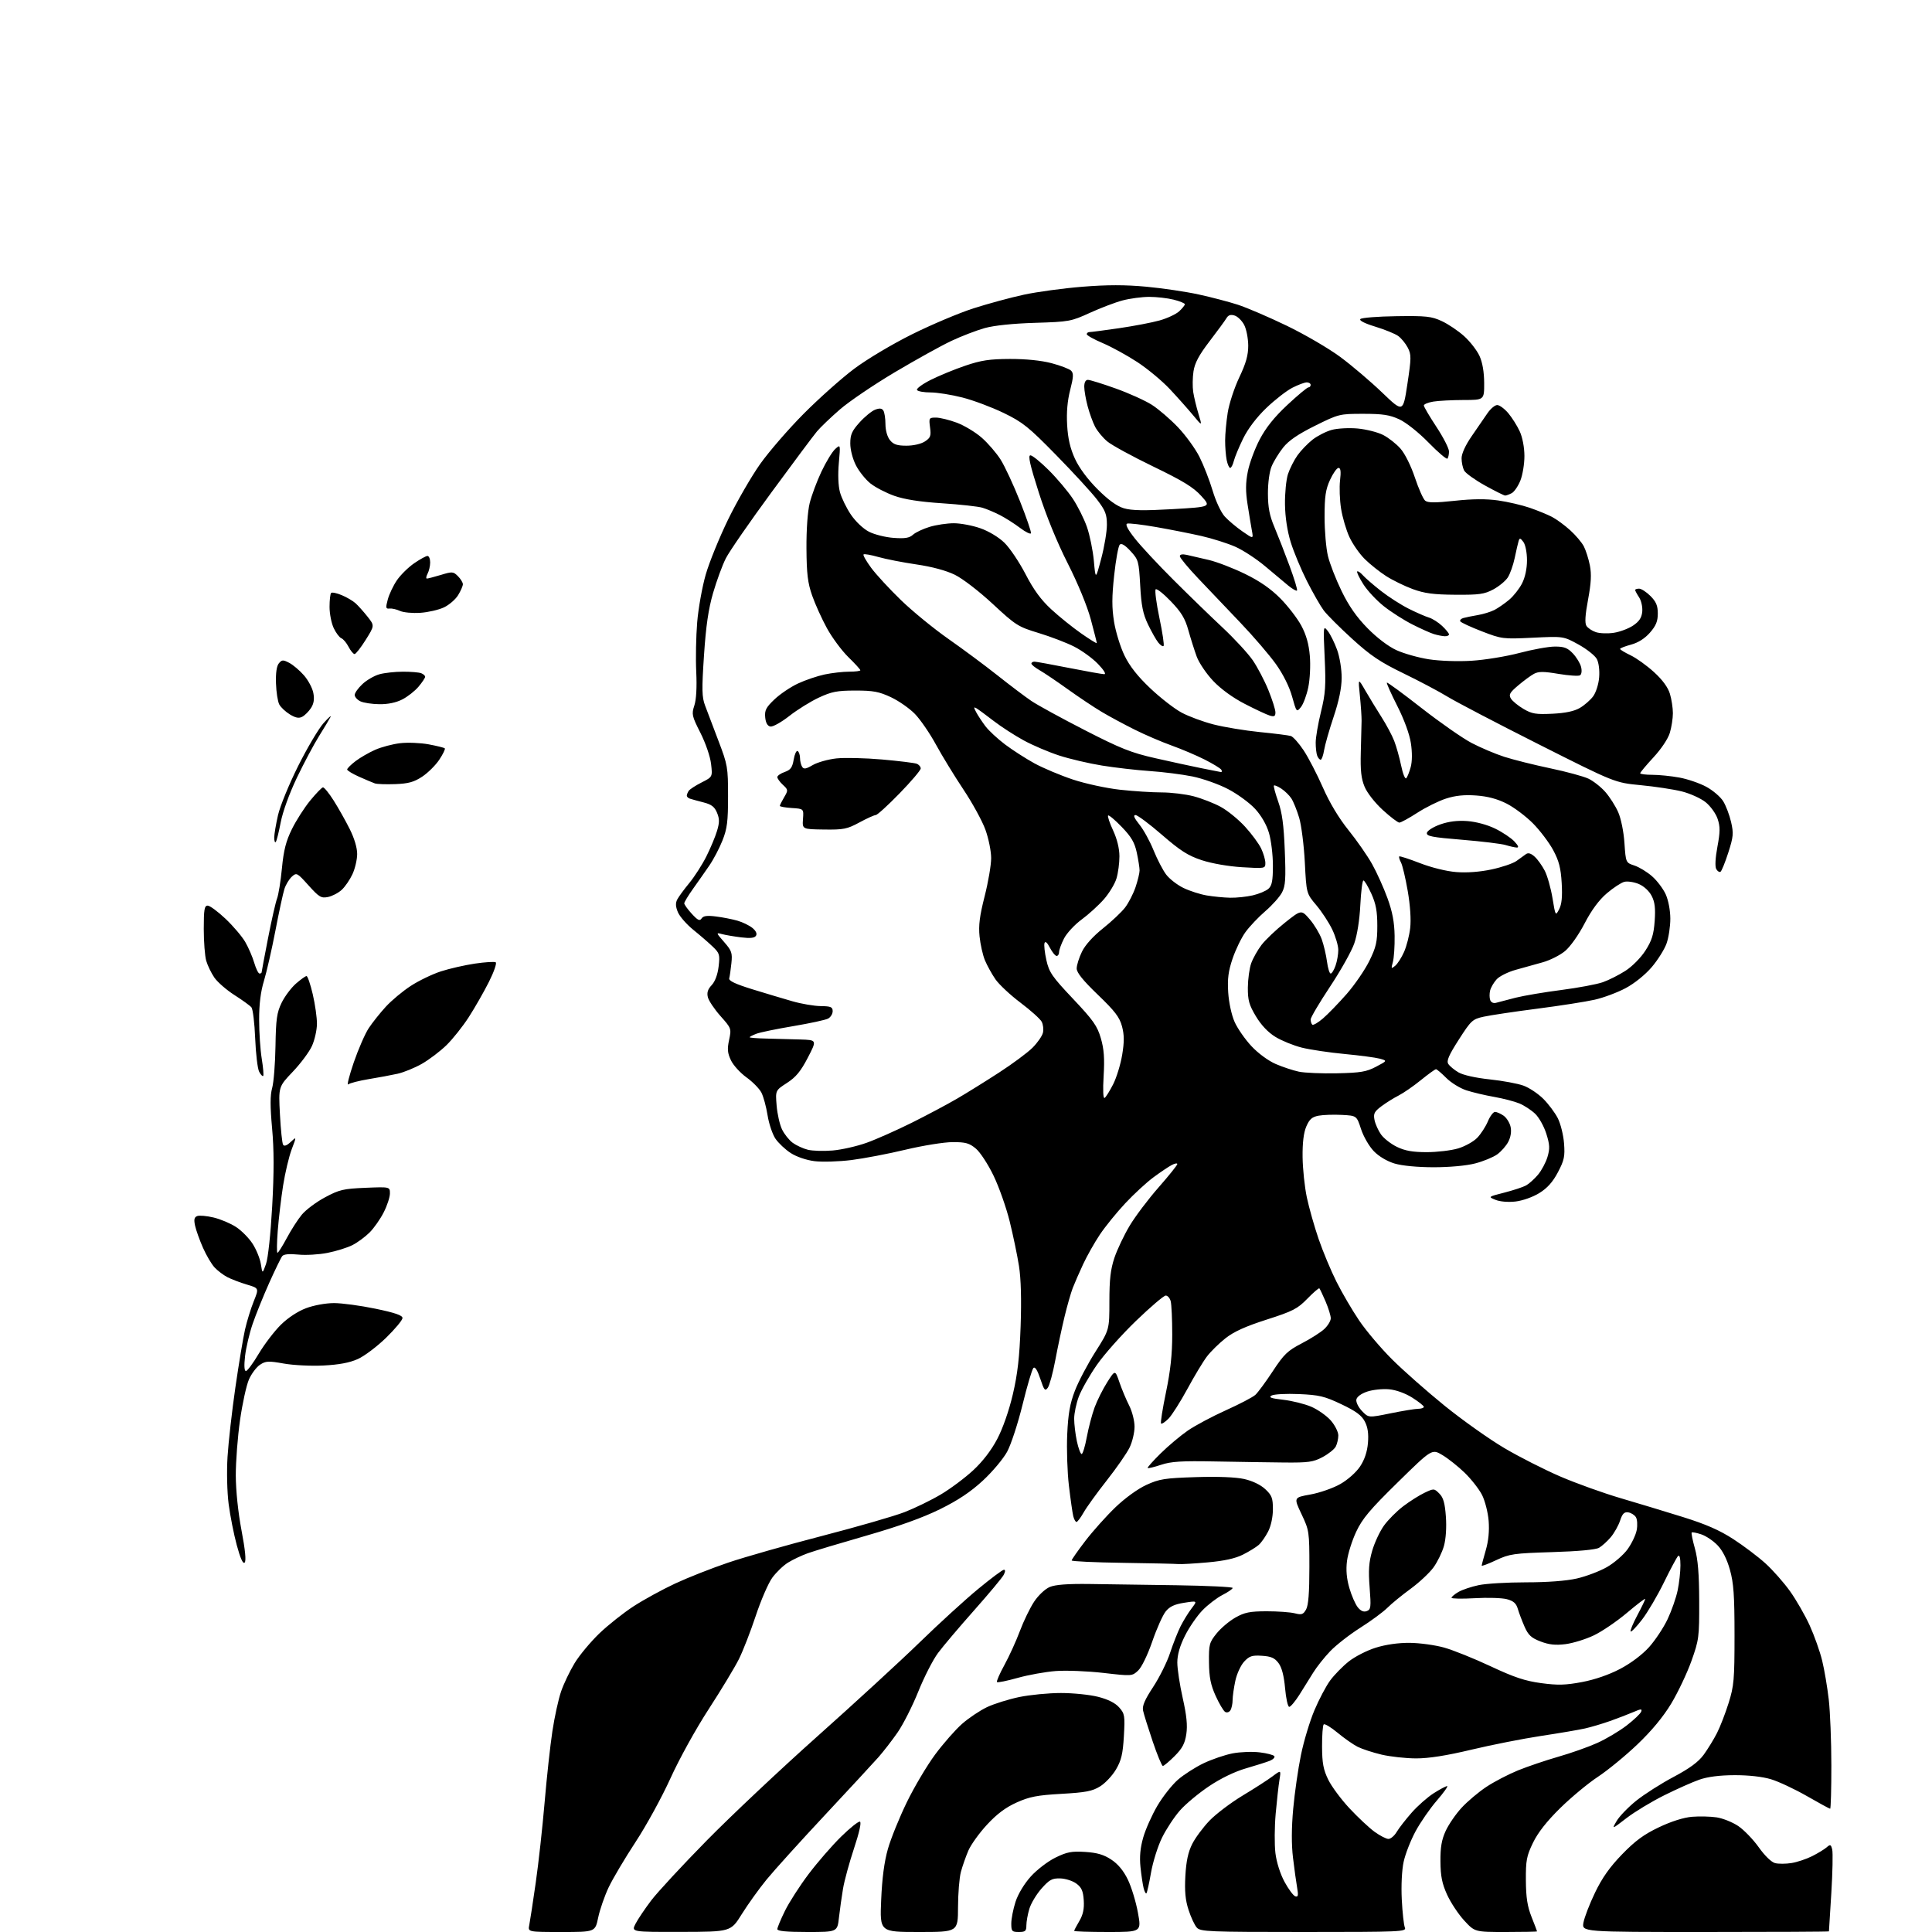 <?xml version="1.0" encoding="UTF-8" standalone="no"?>
<svg 
  version="1.1" 
  xmlns="http://www.w3.org/2000/svg" 
  xmlns:xlink="http://www.w3.org/1999/xlink" 
  xmlns:svg="http://www.w3.org/2000/svg"
  xmlns:rdf="http://www.w3.org/1999/02/22-rdf-syntax-ns#"
  xmlns:cc="http://creativecommons.org/ns#"
  xmlns:dc="http://purl.org/dc/elements/1.1/"
  viewBox="0 0 768 768"
  width="768"
  height="768"
>
<style>svg {background-color: white; }</style>"
<path stroke="none" fill="black" fill-rule="evenodd" d="M223.22,768.00C209.84,768.00 209.84,768.00 210.39,765.25C210.69,763.74 211.85,756.20 212.95,748.50C214.06,740.80 215.65,726.40 216.49,716.50C217.33,706.60 218.72,693.87 219.58,688.21C220.43,682.55 221.99,675.43 223.04,672.39C224.08,669.35 226.50,664.29 228.41,661.14C230.32,658.00 234.75,652.68 238.24,649.32C241.74,645.97 247.89,641.09 251.91,638.49C255.93,635.89 263.34,631.83 268.38,629.48C273.42,627.13 282.93,623.38 289.52,621.15C296.11,618.92 312.89,614.15 326.80,610.55C340.72,606.94 355.47,602.69 359.59,601.09C363.70,599.49 370.19,596.33 374.01,594.06C377.83,591.80 383.60,587.48 386.84,584.48C390.62,580.99 394.06,576.51 396.42,572.02C398.65,567.77 401.09,560.78 402.62,554.26C404.52,546.14 405.27,539.52 405.71,527.26C406.08,516.62 405.86,508.36 405.06,503.26C404.39,498.99 402.72,491.00 401.36,485.50C400.00,480.00 397.12,471.84 394.96,467.36C392.81,462.88 389.65,458.04 387.95,456.61C385.33,454.41 383.88,454.00 378.67,454.01C375.28,454.02 366.88,455.37 360.00,457.01C353.12,458.66 343.42,460.51 338.43,461.14C333.44,461.76 326.86,461.96 323.79,461.58C320.51,461.17 316.62,459.84 314.32,458.35C312.17,456.96 309.45,454.40 308.26,452.66C307.08,450.92 305.66,446.73 305.12,443.33C304.58,439.94 303.48,435.89 302.67,434.32C301.86,432.76 299.19,430.04 296.73,428.27C294.27,426.50 291.49,423.45 290.56,421.48C289.19,418.60 289.05,417.02 289.83,413.37C290.78,408.90 290.73,408.76 286.41,403.90C284.00,401.19 281.74,397.82 281.39,396.43C280.93,394.59 281.35,393.25 282.91,391.60C284.26,390.16 285.28,387.41 285.66,384.21C286.22,379.50 286.04,378.90 283.33,376.31C281.72,374.76 278.24,371.75 275.59,369.61C272.95,367.47 270.20,364.33 269.48,362.63C268.54,360.37 268.47,358.98 269.24,357.51C269.82,356.41 271.97,353.48 274.02,351.00C276.06,348.52 279.10,343.80 280.76,340.50C282.42,337.20 284.34,332.61 285.03,330.30C286.04,326.93 286.04,325.51 285.02,323.06C284.05,320.71 282.82,319.77 279.63,318.96C277.36,318.38 274.94,317.71 274.25,317.48C273.56,317.25 273.01,316.71 273.02,316.28C273.02,315.85 273.36,315.00 273.77,314.38C274.17,313.77 276.47,312.27 278.88,311.05C283.26,308.83 283.26,308.83 282.66,303.66C282.32,300.73 280.49,295.40 278.43,291.32C275.04,284.63 274.88,283.89 276.01,280.46C276.78,278.12 277.06,273.25 276.77,267.14C276.51,261.84 276.68,252.96 277.14,247.40C277.60,241.85 279.13,233.30 280.54,228.40C281.95,223.51 285.96,213.65 289.44,206.50C292.93,199.35 298.65,189.45 302.14,184.50C305.64,179.56 313.45,170.53 319.50,164.45C325.55,158.36 334.55,150.35 339.50,146.63C344.56,142.83 354.62,136.83 362.48,132.92C370.17,129.09 381.19,124.43 386.98,122.57C392.77,120.71 401.81,118.26 407.07,117.13C412.33,116.00 422.79,114.58 430.31,113.98C440.18,113.19 447.25,113.19 455.68,113.97C462.10,114.57 471.44,115.95 476.43,117.04C481.42,118.12 488.43,119.96 492.00,121.11C495.57,122.26 504.35,126.03 511.50,129.48C518.65,132.93 528.25,138.53 532.83,141.93C537.42,145.33 544.90,151.70 549.45,156.07C557.74,164.02 557.74,164.02 559.46,152.64C561.04,142.20 561.05,140.99 559.60,138.18C558.72,136.50 557.00,134.40 555.76,133.53C554.52,132.65 550.43,130.99 546.67,129.84C542.41,128.54 540.20,127.40 540.78,126.82C541.30,126.30 547.75,125.79 555.11,125.69C566.92,125.52 569.05,125.75 573.12,127.64C575.66,128.81 579.67,131.51 582.03,133.64C584.38,135.76 587.13,139.30 588.13,141.50C589.31,144.08 589.96,147.89 589.98,152.25C590.00,159.00 590.00,159.00 581.75,159.01C577.21,159.02 571.81,159.30 569.75,159.64C567.69,159.98 566.00,160.68 566.00,161.19C566.00,161.69 568.25,165.52 571.00,169.69C573.75,173.86 576.00,178.26 576.00,179.47C576.00,180.68 575.71,181.96 575.36,182.31C575.01,182.66 571.63,179.78 567.85,175.91C563.90,171.87 558.96,167.95 556.24,166.69C552.41,164.92 549.67,164.50 541.91,164.50C532.47,164.50 532.15,164.58 522.74,169.25C515.97,172.61 512.26,175.15 510.07,177.91C508.36,180.06 506.30,183.42 505.49,185.38C504.62,187.45 504.01,191.98 504.02,196.22C504.04,201.73 504.66,204.95 506.59,209.50C507.98,212.80 510.69,219.72 512.59,224.89C514.50,230.05 515.85,234.49 515.58,234.75C515.32,235.01 513.80,234.16 512.20,232.86C510.60,231.56 506.47,228.10 503.01,225.17C499.55,222.24 494.19,218.73 491.11,217.36C488.02,215.99 481.90,214.05 477.50,213.05C473.10,212.05 464.96,210.45 459.41,209.48C453.86,208.52 448.76,207.91 448.06,208.15C447.24,208.42 448.31,210.48 451.11,214.03C453.47,217.04 460.38,224.46 466.46,230.51C472.53,236.57 481.34,245.12 486.04,249.51C490.73,253.91 496.11,259.74 497.99,262.47C499.86,265.20 502.66,270.53 504.20,274.32C505.74,278.11 507.00,282.09 507.00,283.17C507.00,284.74 506.55,285.00 504.75,284.45C503.51,284.08 499.05,281.99 494.83,279.81C490.05,277.35 485.31,273.90 482.26,270.68C479.56,267.83 476.61,263.47 475.71,261.00C474.80,258.52 473.31,253.81 472.39,250.52C471.08,245.82 469.59,243.36 465.43,239.03C462.52,236.00 459.81,233.86 459.40,234.27C458.99,234.67 459.66,239.78 460.88,245.62C462.11,251.45 462.86,256.48 462.54,256.79C462.23,257.10 461.28,256.49 460.43,255.43C459.58,254.37 457.74,251.11 456.34,248.20C454.34,244.01 453.69,240.77 453.25,232.76C452.71,223.04 452.55,222.49 449.41,219.07C447.21,216.68 445.79,215.83 445.12,216.50C444.56,217.05 443.56,222.54 442.90,228.69C441.96,237.33 441.95,241.54 442.86,247.19C443.51,251.21 445.38,257.26 447.02,260.62C449.07,264.84 452.27,268.89 457.27,273.62C461.27,277.41 466.86,281.75 469.70,283.27C472.53,284.80 478.28,286.92 482.47,287.99C486.66,289.06 494.91,290.42 500.79,291.01C506.68,291.59 512.23,292.29 513.13,292.57C514.02,292.84 516.31,295.41 518.22,298.28C520.12,301.15 523.55,307.77 525.85,313.00C528.50,319.06 532.20,325.22 536.05,330.00C539.37,334.12 543.60,340.20 545.44,343.50C547.29,346.80 550.03,352.88 551.53,357.00C553.51,362.44 554.29,366.56 554.38,372.00C554.45,376.12 554.13,380.82 553.69,382.42C552.94,385.11 553.01,385.23 554.60,383.92C555.55,383.14 557.14,380.66 558.13,378.42C559.13,376.18 560.23,371.90 560.57,368.92C560.96,365.57 560.59,359.93 559.59,354.15C558.70,349.01 557.49,343.91 556.90,342.82C556.32,341.72 556.01,340.66 556.22,340.44C556.43,340.23 560.13,341.43 564.43,343.10C568.99,344.87 575.02,346.36 578.88,346.66C583.06,347.00 588.23,346.61 592.89,345.62C596.95,344.76 601.40,343.25 602.78,342.28C604.15,341.30 605.87,340.07 606.58,339.54C607.48,338.88 608.56,339.19 610.05,340.54C611.24,341.62 613.05,344.15 614.08,346.16C615.11,348.18 616.49,353.07 617.14,357.02C618.32,364.16 618.34,364.19 619.78,361.44C620.82,359.46 621.11,356.50 620.80,351.05C620.45,345.08 619.72,342.23 617.43,337.96C615.82,334.96 612.21,330.18 609.42,327.35C606.62,324.52 601.90,320.97 598.92,319.45C595.20,317.57 591.40,316.55 586.80,316.22C582.08,315.88 578.53,316.24 574.80,317.45C571.88,318.39 566.77,320.92 563.43,323.08C560.09,325.23 556.87,327.00 556.26,327.00C555.66,327.00 552.70,324.75 549.69,322.00C546.57,319.15 543.45,315.17 542.45,312.75C541.09,309.49 540.74,306.28 540.94,299.00C541.09,293.77 541.23,288.15 541.25,286.50C541.27,284.85 540.96,280.35 540.57,276.50C539.85,269.50 539.85,269.50 542.74,274.50C544.33,277.25 547.21,281.98 549.14,285.00C551.07,288.02 553.36,292.30 554.21,294.50C555.07,296.70 556.31,301.14 556.98,304.36C557.64,307.58 558.55,309.83 559.00,309.36C559.45,308.89 560.25,306.89 560.78,304.91C561.38,302.69 561.41,299.09 560.85,295.41C560.30,291.80 558.19,286.05 555.44,280.62C552.96,275.73 551.10,271.57 551.30,271.36C551.51,271.15 557.72,275.70 565.09,281.47C572.47,287.23 581.42,293.48 585.00,295.35C588.58,297.22 594.42,299.70 598.00,300.85C601.58,302.00 609.76,304.05 616.19,305.40C622.61,306.74 629.47,308.61 631.43,309.53C633.39,310.46 636.41,312.84 638.14,314.81C639.87,316.78 642.17,320.39 643.25,322.83C644.37,325.37 645.44,330.59 645.74,335.10C646.28,342.94 646.28,342.94 649.73,344.07C651.62,344.70 654.78,346.62 656.74,348.35C658.71,350.07 661.13,353.29 662.14,355.49C663.19,357.82 663.97,361.86 663.98,365.12C663.99,368.22 663.32,372.67 662.49,375.03C661.66,377.38 658.99,381.63 656.57,384.47C653.97,387.51 649.71,390.94 646.22,392.80C642.96,394.54 637.42,396.61 633.90,397.40C630.38,398.20 620.08,399.81 611.00,400.98C601.92,402.15 592.38,403.58 589.79,404.15C585.33,405.13 584.80,405.62 579.90,413.26C575.93,419.44 574.95,421.70 575.71,422.91C576.26,423.79 578.09,425.31 579.77,426.29C581.59,427.36 586.60,428.48 592.16,429.07C597.30,429.61 603.35,430.73 605.61,431.56C607.88,432.38 611.41,434.74 613.46,436.78C615.52,438.83 618.11,442.29 619.23,444.47C620.35,446.65 621.47,451.15 621.73,454.47C622.13,459.70 621.81,461.22 619.30,465.98C617.26,469.86 615.09,472.29 611.90,474.26C609.31,475.86 605.28,477.29 602.44,477.62C599.52,477.95 596.28,477.68 594.50,476.96C591.50,475.74 591.50,475.74 598.00,474.08C601.58,473.16 605.46,471.88 606.64,471.23C607.82,470.58 609.95,468.66 611.37,466.98C612.79,465.29 614.49,462.11 615.14,459.92C616.14,456.59 616.06,455.04 614.68,450.66C613.77,447.76 611.78,444.21 610.26,442.75C608.74,441.30 605.92,439.45 603.99,438.64C602.06,437.84 597.56,436.67 593.99,436.04C590.42,435.42 585.44,434.24 582.93,433.43C580.42,432.62 576.82,430.41 574.93,428.51C573.04,426.62 571.20,425.05 570.84,425.03C570.48,425.01 567.78,426.96 564.84,429.35C561.90,431.74 557.92,434.49 556.00,435.47C554.08,436.44 550.99,438.37 549.15,439.74C546.30,441.88 545.89,442.69 546.39,445.21C546.72,446.84 547.89,449.44 549.00,451.00C550.11,452.55 552.95,454.77 555.32,455.91C558.52,457.46 561.57,458.00 567.13,458.00C571.26,458.00 576.87,457.34 579.61,456.52C582.34,455.71 585.78,453.80 587.24,452.27C588.70,450.75 590.60,447.81 591.46,445.75C592.32,443.69 593.60,442.00 594.29,442.00C594.99,442.00 596.52,442.68 597.70,443.50C598.88,444.33 600.13,446.32 600.48,447.93C600.89,449.77 600.55,451.97 599.58,453.85C598.73,455.49 596.73,457.77 595.14,458.90C593.55,460.03 589.62,461.65 586.41,462.48C582.97,463.38 576.23,464.00 569.97,464.00C563.54,464.00 557.41,463.42 554.40,462.53C551.39,461.63 548.14,459.71 546.11,457.61C544.27,455.71 542.00,451.79 541.04,448.84C539.30,443.50 539.30,443.50 533.40,443.19C530.16,443.02 526.00,443.16 524.17,443.50C521.55,443.99 520.52,444.90 519.27,447.81C518.21,450.30 517.73,454.27 517.80,460.00C517.86,464.68 518.62,471.87 519.49,475.99C520.36,480.10 522.46,487.53 524.16,492.49C525.86,497.44 529.05,505.10 531.26,509.49C533.46,513.89 537.51,520.81 540.26,524.88C543.00,528.95 548.91,535.93 553.39,540.39C557.87,544.85 567.28,553.15 574.29,558.83C581.31,564.51 591.94,572.05 597.92,575.59C603.90,579.13 614.00,584.25 620.35,586.98C626.70,589.70 637.44,593.56 644.20,595.54C650.97,597.53 662.12,600.90 669.00,603.05C678.07,605.88 683.56,608.28 689.00,611.81C693.12,614.48 698.88,618.83 701.79,621.47C704.70,624.10 709.10,629.09 711.57,632.54C714.03,635.99 717.55,642.12 719.39,646.16C721.22,650.20 723.45,656.47 724.33,660.09C725.22,663.72 726.40,670.69 726.96,675.59C727.52,680.49 727.99,692.26 727.99,701.75C728.00,711.24 727.78,719.00 727.51,719.00C727.24,719.00 723.08,716.73 718.26,713.96C713.44,711.20 707.02,708.19 704.00,707.28C700.59,706.25 695.07,705.64 689.50,705.66C683.56,705.68 678.80,706.29 675.50,707.45C672.75,708.41 666.45,711.22 661.50,713.69C656.55,716.15 649.84,720.21 646.58,722.71C640.67,727.26 640.67,727.26 642.64,723.88C643.72,722.02 647.21,718.41 650.38,715.85C653.56,713.29 660.24,709.03 665.23,706.38C671.70,702.94 675.15,700.40 677.25,697.53C678.86,695.31 681.23,691.46 682.50,688.97C683.77,686.49 685.86,681.09 687.15,676.97C689.28,670.20 689.50,667.67 689.50,650.00C689.50,634.17 689.15,629.28 687.67,624.00C686.49,619.79 684.76,616.36 682.75,614.27C681.04,612.49 678.12,610.53 676.26,609.92C674.39,609.30 672.69,608.98 672.47,609.19C672.26,609.41 672.83,612.27 673.75,615.54C674.95,619.85 675.43,625.66 675.46,636.50C675.50,650.85 675.36,651.88 672.35,660.32C670.61,665.17 667.01,672.76 664.35,677.18C661.14,682.50 656.58,688.00 650.89,693.43C646.16,697.94 639.10,703.73 635.22,706.29C631.34,708.84 624.59,714.44 620.23,718.72C614.88,723.98 611.37,728.45 609.40,732.50C606.83,737.81 606.51,739.54 606.56,747.50C606.61,754.31 607.16,757.84 608.81,762.00C610.01,765.02 611.00,767.61 611.00,767.75C611.00,767.89 605.43,768.00 598.63,768.00C586.25,768.00 586.25,768.00 582.04,763.43C579.72,760.91 576.67,756.30 575.25,753.18C573.24,748.77 572.65,745.83 572.60,740.00C572.55,734.34 573.06,731.35 574.68,727.82C575.86,725.25 578.71,721.10 581.01,718.61C583.31,716.11 587.72,712.39 590.81,710.34C593.90,708.28 599.58,705.33 603.42,703.76C607.26,702.20 614.48,699.76 619.45,698.33C624.43,696.91 631.40,694.45 634.94,692.85C638.47,691.26 643.72,688.14 646.60,685.92C649.48,683.70 652.08,681.24 652.38,680.44C652.85,679.23 652.34,679.25 649.22,680.60C647.17,681.48 643.02,683.07 640.00,684.14C636.98,685.21 632.50,686.54 630.06,687.09C627.62,687.64 619.75,688.98 612.58,690.06C605.41,691.15 592.96,693.60 584.93,695.52C574.99,697.89 567.95,699.00 562.91,698.99C558.83,698.98 552.67,698.30 549.20,697.49C545.74,696.67 541.46,695.27 539.70,694.39C537.94,693.50 534.34,690.98 531.69,688.78C529.05,686.58 526.57,685.10 526.19,685.48C525.81,685.86 525.52,689.85 525.54,694.34C525.57,700.86 526.06,703.48 527.98,707.41C529.29,710.12 533.10,715.25 536.44,718.83C539.77,722.40 544.26,726.60 546.40,728.16C548.55,729.72 551.04,731.00 551.93,731.00C552.83,731.00 554.30,729.75 555.20,728.23C556.10,726.71 558.78,723.26 561.16,720.56C563.53,717.86 567.48,714.38 569.93,712.83C572.38,711.27 574.78,710.00 575.26,710.00C575.74,710.00 573.90,712.59 571.17,715.75C568.43,718.91 564.62,724.42 562.69,728.00C560.76,731.58 558.63,737.02 557.97,740.10C557.25,743.41 556.95,749.55 557.23,755.10C557.49,760.27 558.05,765.29 558.46,766.25C559.17,767.90 556.88,768.00 518.26,768.00C480.52,768.00 477.19,767.86 475.75,766.25C474.88,765.29 473.41,762.13 472.47,759.22C471.20,755.34 470.87,751.78 471.20,745.72C471.53,739.84 472.30,736.22 473.93,733.00C475.18,730.52 478.30,726.33 480.85,723.68C483.41,721.04 489.32,716.57 494.00,713.75C498.68,710.94 504.02,707.50 505.87,706.10C509.25,703.57 509.25,703.57 508.60,707.54C508.24,709.72 507.57,715.77 507.10,721.00C506.64,726.23 506.59,733.26 507.00,736.64C507.45,740.31 508.91,744.91 510.63,748.08C512.21,750.99 514.13,753.57 514.90,753.82C516.02,754.18 516.17,753.47 515.63,750.38C515.25,748.25 514.52,742.90 513.99,738.50C513.35,733.20 513.38,726.61 514.07,719.00C514.65,712.67 516.03,703.06 517.15,697.62C518.26,692.19 520.66,684.21 522.49,679.89C524.31,675.57 527.13,670.23 528.75,668.03C530.37,665.82 533.68,662.43 536.10,660.50C538.52,658.56 543.36,656.08 546.86,654.99C550.84,653.74 555.87,653.02 560.36,653.06C564.28,653.09 570.42,653.93 574.00,654.92C577.58,655.91 585.90,659.26 592.50,662.35C601.92,666.77 606.25,668.21 612.64,669.07C619.26,669.96 622.31,669.88 628.89,668.64C633.97,667.68 639.63,665.73 644.03,663.41C648.29,661.18 652.84,657.75 655.54,654.75C657.99,652.02 661.30,647.02 662.90,643.64C664.49,640.26 666.29,635.12 666.89,632.20C667.50,629.29 668.00,624.81 668.00,622.25C668.00,619.32 667.65,617.95 667.05,618.55C666.53,619.07 664.01,623.77 661.46,629.00C658.91,634.23 655.00,640.87 652.77,643.78C650.54,646.68 648.49,648.82 648.21,648.54C647.93,648.26 649.12,645.38 650.85,642.13C652.58,638.88 654.00,635.94 654.00,635.60C654.00,635.26 650.74,637.75 646.75,641.12C642.76,644.49 636.85,648.52 633.61,650.07C630.37,651.62 625.29,653.19 622.32,653.57C618.31,654.07 615.75,653.80 612.39,652.51C608.73,651.11 607.52,650.00 606.04,646.64C605.04,644.36 603.83,641.18 603.36,639.56C602.71,637.35 601.64,636.40 599.00,635.70C597.07,635.19 591.34,635.01 586.25,635.31C581.16,635.60 577.00,635.52 577.00,635.14C577.00,634.75 578.24,633.71 579.75,632.83C581.26,631.95 584.88,630.73 587.80,630.12C590.71,629.50 599.17,629.00 606.60,629.00C615.10,629.00 622.59,628.44 626.81,627.48C630.49,626.64 635.88,624.60 638.77,622.95C641.66,621.30 645.36,618.10 646.99,615.85C648.62,613.60 650.25,610.17 650.62,608.22C650.98,606.27 650.84,603.96 650.29,603.09C649.74,602.21 648.37,601.36 647.24,601.19C645.66,600.96 644.92,601.71 644.01,604.47C643.36,606.44 641.69,609.40 640.31,611.05C638.92,612.70 636.82,614.59 635.64,615.27C634.31,616.03 627.25,616.68 617.00,616.99C601.74,617.46 600.07,617.70 594.75,620.19C591.59,621.68 589.00,622.65 589.00,622.35C589.00,622.05 589.73,619.30 590.62,616.23C591.69,612.56 592.08,608.55 591.76,604.54C591.49,601.19 590.30,596.56 589.13,594.25C587.95,591.95 584.85,587.99 582.25,585.46C579.64,582.93 575.63,579.75 573.36,578.40C569.21,575.93 569.21,575.93 555.66,589.22C544.60,600.06 541.56,603.67 539.11,608.89C537.46,612.40 535.81,617.64 535.45,620.53C535.00,624.12 535.30,627.52 536.39,631.27C537.27,634.29 538.78,637.74 539.75,638.94C540.95,640.42 542.10,640.90 543.32,640.43C544.95,639.81 545.06,638.87 544.45,631.03C543.92,624.22 544.14,621.03 545.47,616.45C546.41,613.22 548.51,608.72 550.14,606.46C551.77,604.19 555.21,600.73 557.80,598.76C560.38,596.80 564.20,594.38 566.28,593.40C569.98,591.64 570.09,591.65 572.15,593.71C573.76,595.31 574.37,597.48 574.76,602.89C575.07,607.17 574.76,611.78 573.99,614.54C573.29,617.04 571.42,620.88 569.84,623.06C568.26,625.24 564.16,629.07 560.73,631.58C557.31,634.08 553.15,637.48 551.50,639.13C549.85,640.78 545.02,644.35 540.76,647.04C536.50,649.74 531.10,653.95 528.76,656.40C526.42,658.84 523.38,662.68 522.00,664.93C520.62,667.19 518.14,671.16 516.49,673.76C514.83,676.37 513.03,678.50 512.49,678.50C511.94,678.50 511.20,675.17 510.84,671.11C510.40,666.17 509.54,662.85 508.24,661.11C506.72,659.06 505.30,658.43 501.65,658.20C497.71,657.94 496.64,658.29 494.57,660.52C493.23,661.96 491.65,665.39 491.07,668.12C490.48,670.86 489.99,674.31 489.98,675.80C489.98,677.28 489.58,679.12 489.10,679.88C488.61,680.65 487.69,680.92 487.00,680.50C486.33,680.08 484.63,677.21 483.23,674.12C481.26,669.77 480.66,666.77 480.59,660.85C480.51,653.73 480.71,652.93 483.59,649.35C485.29,647.23 488.66,644.38 491.09,643.01C494.76,640.94 496.84,640.52 503.50,640.51C507.90,640.50 512.93,640.87 514.68,641.31C517.41,642.01 518.05,641.80 519.18,639.81C520.11,638.19 520.50,633.17 520.50,623.00C520.50,608.83 520.43,608.35 517.37,601.89C514.24,595.28 514.24,595.28 520.93,594.08C524.61,593.42 529.96,591.55 532.81,589.92C535.78,588.23 539.14,585.24 540.67,582.92C542.44,580.25 543.49,577.10 543.78,573.60C544.09,569.91 543.72,567.35 542.54,565.08C541.27,562.63 539.00,560.95 533.22,558.21C526.54,555.03 524.41,554.52 516.40,554.17C511.36,553.95 506.45,554.21 505.49,554.74C504.16,555.49 505.25,555.88 510.12,556.43C513.62,556.83 518.63,558.08 521.25,559.20C523.87,560.33 527.36,562.79 529.01,564.66C530.65,566.54 532.00,569.21 532.00,570.60C532.00,571.99 531.53,574.00 530.97,575.06C530.40,576.12 528.04,578.00 525.72,579.23C522.04,581.19 520.09,581.46 510.50,581.37C504.45,581.31 492.07,581.12 483.00,580.95C469.72,580.69 465.53,580.95 461.55,582.28C458.82,583.19 456.43,583.76 456.22,583.56C456.02,583.35 458.34,580.74 461.38,577.75C464.42,574.75 469.29,570.67 472.20,568.66C475.12,566.66 481.92,563.03 487.32,560.60C492.72,558.17 497.98,555.42 499.01,554.49C500.04,553.56 503.16,549.32 505.95,545.08C510.37,538.34 511.83,536.94 517.41,534.04C520.93,532.22 524.98,529.65 526.41,528.32C527.83,527.00 529.00,525.07 529.00,524.04C529.00,523.01 528.07,520.00 526.94,517.35C525.80,514.71 524.69,512.36 524.47,512.14C524.25,511.92 522.10,513.78 519.68,516.26C515.77,520.28 513.97,521.21 503.53,524.56C495.14,527.24 490.44,529.37 487.14,531.99C484.59,534.00 481.27,537.26 479.78,539.22C478.28,541.19 474.77,547.00 471.99,552.15C469.20,557.29 465.82,562.60 464.49,563.95C463.15,565.29 461.83,566.16 461.54,565.87C461.25,565.59 462.14,559.99 463.50,553.43C465.28,544.91 465.98,538.36 465.98,530.50C465.98,524.45 465.70,518.49 465.37,517.25C465.04,516.01 464.15,515.00 463.40,515.00C462.64,515.00 457.35,519.51 451.63,525.02C445.90,530.53 438.86,538.46 435.97,542.64C433.08,546.81 429.88,552.44 428.86,555.13C427.84,557.82 427.00,561.79 427.00,563.96C427.00,566.13 427.49,570.17 428.08,572.95C428.68,575.73 429.53,578.00 429.97,578.00C430.41,578.00 431.34,574.96 432.02,571.25C432.71,567.54 434.11,562.23 435.13,559.45C436.16,556.67 438.41,552.17 440.14,549.45C443.29,544.50 443.29,544.50 445.00,549.51C445.95,552.27 447.68,556.41 448.86,558.72C450.05,561.05 451.00,564.80 451.00,567.14C451.00,569.47 450.11,573.20 449.02,575.43C447.93,577.67 443.85,583.55 439.95,588.50C436.05,593.45 431.91,599.19 430.75,601.25C429.58,603.31 428.31,605.00 427.92,605.00C427.54,605.00 426.96,603.97 426.64,602.71C426.33,601.46 425.55,596.01 424.91,590.60C424.27,585.20 423.97,575.99 424.24,570.14C424.61,561.97 425.32,557.96 427.28,552.86C428.68,549.21 432.34,542.26 435.41,537.41C441.00,528.61 441.00,528.61 441.00,517.27C441.00,508.56 441.47,504.56 443.01,499.96C444.12,496.67 446.85,490.93 449.08,487.21C451.31,483.49 456.48,476.64 460.57,471.99C464.65,467.34 468.00,463.17 468.00,462.73C468.00,462.29 466.99,462.47 465.75,463.13C464.51,463.78 461.25,465.98 458.50,468.01C455.75,470.04 450.71,474.69 447.30,478.34C443.88,481.99 439.36,487.57 437.23,490.74C435.11,493.91 432.12,499.20 430.58,502.50C429.04,505.80 427.18,510.07 426.43,512.00C425.69,513.92 424.21,519.10 423.15,523.50C422.09,527.90 420.44,535.65 419.49,540.72C418.54,545.79 417.20,550.71 416.52,551.64C415.43,553.13 415.06,552.68 413.53,548.08C412.38,544.63 411.44,543.16 410.79,543.81C410.25,544.35 408.31,550.90 406.48,558.38C404.64,565.85 401.89,574.27 400.35,577.09C398.82,579.91 394.48,585.07 390.72,588.55C385.89,593.02 380.87,596.38 373.69,599.92C366.84,603.30 357.27,606.74 344.50,610.41C334.05,613.41 323.52,616.57 321.11,617.44C318.70,618.30 315.16,619.97 313.26,621.15C311.36,622.32 308.53,625.05 306.96,627.21C305.40,629.37 302.46,636.17 300.42,642.32C298.38,648.47 295.38,656.20 293.74,659.50C292.09,662.80 286.69,671.75 281.72,679.40C276.61,687.26 270.01,699.20 266.52,706.90C263.13,714.38 256.88,725.78 252.64,732.23C248.41,738.68 243.60,746.78 241.96,750.23C240.33,753.68 238.45,759.09 237.79,762.25C236.60,768.00 236.60,768.00 223.22,768.00zM270.72,767.96C250.95,768.00 250.95,768.00 252.62,764.75C253.54,762.96 256.34,758.80 258.83,755.50C261.33,752.20 271.28,741.46 280.94,731.63C290.60,721.80 310.43,703.14 325.00,690.15C339.57,677.16 357.80,660.42 365.50,652.94C373.20,645.45 383.68,635.88 388.79,631.67C393.90,627.45 398.52,624.00 399.07,624.00C399.70,624.00 399.65,624.78 398.95,626.09C398.34,627.24 393.03,633.59 387.17,640.20C381.30,646.81 374.86,654.42 372.86,657.11C370.86,659.80 367.32,666.72 365.01,672.48C362.69,678.24 358.98,685.56 356.77,688.73C354.56,691.90 351.15,696.30 349.21,698.50C347.27,700.70 337.69,711.05 327.93,721.50C318.16,731.95 307.72,743.50 304.72,747.17C301.71,750.85 297.29,757.02 294.88,760.88C290.50,767.92 290.50,767.92 270.72,767.96zM320.93,768.00C312.74,768.00 309.00,767.65 309.00,766.87C309.00,766.25 310.37,762.97 312.04,759.57C313.71,756.17 317.95,749.59 321.46,744.94C324.97,740.30 330.75,733.63 334.32,730.13C337.88,726.63 341.27,723.93 341.84,724.13C342.49,724.36 341.59,728.44 339.49,734.75C337.62,740.39 335.65,747.59 335.12,750.75C334.59,753.91 333.86,759.09 333.50,762.25C332.86,768.00 332.86,768.00 320.93,768.00zM365.27,768.00C349.73,768.00 349.73,768.00 350.28,755.25C350.64,746.68 351.51,740.04 352.95,735.00C354.12,730.88 357.50,722.53 360.46,716.45C363.41,710.37 368.49,701.82 371.73,697.45C374.97,693.08 379.79,687.59 382.44,685.26C385.09,682.93 389.56,679.94 392.38,678.60C395.19,677.27 400.97,675.47 405.21,674.59C409.45,673.72 416.89,673.00 421.75,673.00C426.61,673.00 433.26,673.68 436.54,674.52C440.47,675.52 443.31,676.95 444.88,678.72C447.09,681.22 447.22,682.00 446.76,690.15C446.35,697.20 445.75,699.75 443.64,703.36C442.20,705.81 439.35,708.86 437.30,710.12C434.22,712.03 431.61,712.53 421.95,713.08C412.29,713.63 409.28,714.21 404.13,716.52C399.77,718.48 396.29,721.08 392.36,725.33C389.29,728.64 385.95,733.29 384.93,735.66C383.92,738.03 382.58,741.83 381.97,744.12C381.35,746.40 380.84,752.71 380.83,758.14C380.80,768.00 380.80,768.00 365.27,768.00zM405.00,768.00C402.26,768.00 402.00,767.71 402.00,764.61C402.00,762.75 402.76,758.89 403.68,756.02C404.69,752.91 407.13,748.85 409.73,745.96C412.15,743.27 416.53,739.91 419.55,738.43C424.15,736.18 425.99,735.83 431.38,736.17C436.16,736.48 438.78,737.25 441.78,739.24C444.46,741.01 446.65,743.67 448.35,747.20C449.76,750.11 451.55,755.99 452.33,760.25C453.76,768.00 453.76,768.00 440.38,768.00C433.02,768.00 427.00,767.80 427.00,767.56C427.00,767.31 427.93,765.54 429.06,763.63C430.53,761.12 431.03,758.81 430.81,755.42C430.56,751.70 429.95,750.29 427.88,748.76C426.45,747.69 423.56,746.76 421.48,746.70C418.23,746.61 417.16,747.19 414.02,750.72C412.01,752.99 409.83,756.62 409.18,758.79C408.53,760.96 408.00,763.92 408.00,765.37C408.00,767.63 407.57,768.00 405.00,768.00zM677.89,768.00C628.78,768.00 628.78,768.00 629.45,764.25C629.83,762.19 631.89,756.83 634.05,752.35C636.86,746.49 639.89,742.20 644.80,737.13C650.04,731.73 653.49,729.20 659.47,726.36C664.36,724.03 669.28,722.48 672.60,722.20C675.52,721.96 679.92,722.06 682.38,722.43C684.84,722.80 688.70,724.35 690.97,725.87C693.24,727.40 696.91,731.20 699.13,734.32C701.52,737.69 704.16,740.25 705.63,740.62C706.98,740.96 709.91,740.95 712.14,740.59C714.36,740.24 718.05,739.01 720.34,737.86C722.63,736.71 725.23,735.12 726.13,734.34C727.57,733.07 727.83,733.17 728.33,735.20C728.64,736.47 728.49,744.25 727.98,752.50C727.47,760.75 727.04,767.61 727.03,767.75C727.01,767.89 704.90,768.00 677.89,768.00zM455.72,752.61C455.46,752.88 454.96,751.96 454.61,750.57C454.26,749.19 453.70,745.42 453.36,742.21C452.94,738.12 453.26,734.58 454.45,730.43C455.38,727.17 457.91,721.50 460.07,717.83C462.23,714.16 465.91,709.49 468.25,707.46C470.59,705.42 475.20,702.47 478.50,700.90C481.81,699.33 486.98,697.57 490.00,696.99C493.03,696.41 497.87,696.23 500.76,696.59C503.66,696.94 506.27,697.63 506.57,698.11C506.87,698.60 506.07,699.41 504.81,699.93C503.54,700.44 499.27,701.80 495.32,702.94C490.85,704.23 485.32,706.90 480.63,710.04C476.49,712.81 471.27,717.15 469.04,719.70C466.80,722.24 463.60,727.09 461.93,730.49C460.26,733.88 458.29,740.14 457.55,744.39C456.81,748.65 455.99,752.34 455.72,752.61zM462.25,701.99C461.84,701.99 460.02,697.60 458.21,692.24C456.40,686.88 454.68,681.38 454.39,680.00C453.99,678.15 455.04,675.70 458.40,670.59C460.90,666.79 463.92,660.71 465.11,657.09C466.30,653.47 468.18,648.70 469.28,646.50C470.39,644.30 472.35,641.10 473.65,639.40C476.01,636.30 476.01,636.30 470.76,637.12C466.88,637.72 464.94,638.63 463.38,640.58C462.21,642.03 459.81,647.40 458.05,652.51C456.20,657.87 453.83,662.75 452.44,664.06C450.04,666.31 449.96,666.32 438.61,665.01C432.33,664.29 423.83,663.95 419.72,664.26C415.61,664.57 408.77,665.80 404.53,666.99C400.29,668.18 396.60,668.93 396.32,668.65C396.04,668.38 397.38,665.30 399.29,661.83C401.19,658.35 403.96,652.28 405.43,648.34C406.90,644.41 409.44,639.17 411.07,636.71C412.74,634.18 415.45,631.63 417.27,630.86C419.50,629.92 424.38,629.55 433.00,629.66C439.88,629.74 455.51,629.97 467.75,630.16C479.99,630.35 490.00,630.83 490.00,631.23C490.00,631.63 488.18,632.89 485.96,634.02C483.74,635.15 480.15,637.90 478.00,640.12C475.84,642.35 472.71,646.90 471.04,650.24C468.98,654.36 468.00,657.80 468.00,660.90C468.00,663.42 468.97,669.77 470.15,675.01C471.70,681.89 472.10,685.87 471.58,689.34C471.02,693.07 469.98,695.02 466.93,698.07C464.77,700.23 462.66,702.00 462.25,701.99zM97.25,621.15C96.59,621.81 95.54,619.47 94.12,614.22C92.94,609.86 91.49,602.51 90.89,597.90C90.28,593.16 90.08,584.96 90.45,579.08C90.80,573.35 92.20,560.98 93.56,551.58C94.92,542.19 96.65,531.80 97.40,528.50C98.15,525.20 99.71,520.15 100.87,517.28C102.97,512.07 102.97,512.07 98.11,510.63C95.44,509.83 91.96,508.51 90.38,507.69C88.80,506.86 86.51,505.13 85.30,503.83C84.09,502.54 82.01,499.01 80.68,495.99C79.35,492.97 77.94,489.04 77.55,487.25C77.01,484.76 77.21,483.86 78.41,483.40C79.27,483.07 82.20,483.33 84.91,483.98C87.63,484.63 91.62,486.31 93.79,487.72C95.96,489.12 98.93,492.12 100.39,494.38C101.86,496.64 103.34,500.27 103.69,502.46C104.32,506.43 104.32,506.43 105.74,502.46C106.56,500.14 107.58,490.62 108.20,479.50C108.95,465.96 108.94,457.05 108.16,448.50C107.37,439.73 107.37,435.42 108.19,432.50C108.80,430.30 109.40,422.81 109.51,415.86C109.68,405.13 110.05,402.53 111.93,398.65C113.14,396.14 115.70,392.72 117.60,391.04C119.51,389.37 121.42,388.00 121.85,388.00C122.28,388.00 123.40,391.26 124.33,395.25C125.26,399.24 126.01,404.52 125.99,407.00C125.97,409.48 125.08,413.43 124.01,415.79C122.94,418.15 119.50,422.77 116.38,426.04C110.70,432.00 110.70,432.00 111.28,442.98C111.60,449.02 112.16,454.46 112.54,455.06C112.98,455.77 114.02,455.39 115.56,453.94C117.91,451.74 117.91,451.74 115.95,456.88C114.88,459.71 113.34,466.18 112.54,471.26C111.74,476.34 110.78,484.44 110.41,489.25C110.03,494.06 109.99,498.00 110.30,498.00C110.62,498.00 112.28,495.37 113.99,492.17C115.70,488.96 118.39,484.76 119.98,482.85C121.56,480.93 125.70,477.83 129.18,475.97C134.86,472.92 136.49,472.54 145.25,472.17C155.00,471.77 155.00,471.77 155.00,474.42C155.00,475.87 153.90,479.25 152.54,481.91C151.19,484.58 148.67,488.18 146.93,489.92C145.19,491.66 142.12,493.92 140.11,494.94C138.10,495.97 133.63,497.36 130.19,498.04C126.75,498.72 121.50,499.02 118.52,498.71C114.97,498.35 112.80,498.56 112.19,499.33C111.68,499.97 109.35,504.77 107.00,510.00C104.66,515.23 101.70,522.56 100.42,526.29C99.14,530.03 97.79,535.77 97.42,539.04C96.98,542.85 97.11,545.00 97.76,545.00C98.32,545.00 100.61,541.91 102.85,538.13C105.10,534.36 109.04,529.19 111.61,526.65C114.48,523.82 118.39,521.25 121.69,520.02C124.78,518.86 129.51,518.00 132.79,518.00C135.93,518.00 143.34,519.00 149.25,520.23C157.04,521.85 160.00,522.87 160.00,523.94C160.00,524.75 157.07,528.27 153.49,531.77C149.90,535.26 144.84,539.08 142.24,540.24C138.97,541.71 134.73,542.50 128.58,542.81C123.68,543.06 116.58,542.71 112.80,542.03C106.73,540.95 105.65,541.00 103.38,542.49C101.97,543.41 99.99,546.04 98.97,548.33C97.96,550.63 96.36,557.90 95.42,564.50C94.47,571.10 93.72,581.00 93.73,586.50C93.75,592.56 94.65,601.16 96.00,608.33C97.49,616.17 97.91,620.49 97.25,621.15zM468.50,621.74C467.40,621.63 457.39,621.41 446.25,621.25C435.11,621.09 426.00,620.66 426.00,620.30C426.00,619.94 428.45,616.44 431.44,612.53C434.43,608.63 439.81,602.62 443.39,599.18C447.21,595.52 452.28,591.84 455.69,590.28C460.87,587.91 463.02,587.57 475.37,587.18C484.12,586.90 491.21,587.18 494.58,587.93C497.87,588.67 501.09,590.22 502.96,591.96C505.58,594.41 506.00,595.51 506.00,599.94C506.00,603.01 505.24,606.57 504.11,608.79C503.06,610.83 501.38,613.24 500.36,614.13C499.34,615.03 496.51,616.77 494.08,617.99C491.06,619.51 486.62,620.49 480.08,621.07C474.81,621.54 469.60,621.84 468.50,621.74zM552.75,561.82C557.56,560.84 562.51,560.03 563.75,560.02C564.99,560.01 566.00,559.66 566.00,559.25C566.00,558.84 563.93,557.19 561.40,555.59C558.60,553.83 554.97,552.52 552.15,552.26C549.59,552.03 545.71,552.44 543.51,553.17C541.10,553.98 539.39,555.23 539.17,556.35C538.98,557.37 539.98,559.42 541.41,560.90C544.00,563.61 544.00,563.61 552.75,561.82zM330.98,457.34C334.54,457.04 340.62,455.66 344.48,454.28C348.34,452.90 356.45,449.29 362.50,446.28C368.55,443.26 376.64,438.96 380.47,436.72C384.31,434.48 391.83,429.81 397.18,426.33C402.54,422.86 408.50,418.43 410.44,416.49C412.38,414.55 414.24,411.89 414.57,410.57C414.90,409.26 414.68,407.27 414.08,406.14C413.47,405.02 409.68,401.61 405.65,398.58C401.61,395.54 397.14,391.36 395.70,389.28C394.27,387.20 392.39,383.81 391.53,381.74C390.67,379.68 389.71,375.40 389.39,372.24C388.94,367.88 389.43,364.06 391.40,356.32C392.83,350.72 394.00,343.88 394.00,341.11C394.00,338.35 392.97,333.26 391.71,329.80C390.45,326.33 386.51,319.14 382.96,313.82C379.41,308.49 374.50,300.47 372.06,295.99C369.62,291.51 365.86,286.04 363.72,283.83C361.57,281.61 357.27,278.61 354.16,277.15C349.42,274.93 347.11,274.50 340.00,274.51C332.79,274.51 330.59,274.94 325.50,277.31C322.20,278.85 316.91,282.14 313.74,284.63C310.58,287.11 307.20,289.00 306.24,288.81C305.09,288.59 304.39,287.36 304.18,285.15C303.91,282.36 304.51,281.20 307.86,278.02C310.06,275.92 314.26,273.09 317.18,271.72C320.11,270.35 324.88,268.73 327.80,268.11C330.71,267.50 335.10,267.00 337.55,267.00C340.00,267.00 342.00,266.75 342.00,266.44C342.00,266.12 339.85,263.76 337.21,261.19C334.58,258.61 330.76,253.44 328.71,249.71C326.67,245.98 324.02,240.13 322.83,236.71C321.08,231.69 320.65,228.10 320.58,218.00C320.53,210.55 321.05,203.28 321.86,200.00C322.61,196.97 324.71,191.33 326.54,187.46C328.37,183.59 330.83,179.56 332.00,178.50C334.12,176.58 334.12,176.58 333.45,184.04C333.04,188.62 333.21,193.11 333.90,195.66C334.52,197.94 336.48,201.96 338.26,204.59C340.13,207.34 343.17,210.22 345.45,211.38C347.62,212.49 352.02,213.59 355.23,213.82C359.74,214.15 361.50,213.86 362.94,212.55C363.97,211.62 366.95,210.22 369.56,209.43C372.18,208.64 376.51,208.00 379.18,208.00C381.86,208.00 386.61,208.90 389.73,210.00C393.04,211.16 397.02,213.55 399.27,215.75C401.40,217.81 405.17,223.43 407.66,228.22C410.88,234.45 413.81,238.45 417.90,242.22C421.05,245.13 426.41,249.44 429.81,251.81C433.22,254.19 436.00,255.91 436.00,255.64C436.00,255.37 434.93,251.14 433.62,246.26C432.20,240.94 428.51,231.98 424.44,223.95C420.19,215.57 415.87,204.99 412.93,195.77C409.41,184.75 408.57,181.00 409.61,181.00C410.37,181.00 413.69,183.69 416.97,186.97C420.25,190.25 424.53,195.33 426.47,198.26C428.41,201.18 430.93,206.21 432.06,209.44C433.19,212.66 434.43,218.71 434.82,222.90C435.51,230.50 435.51,230.50 437.77,222.00C439.01,217.32 440.02,211.29 440.01,208.59C440.00,204.43 439.40,202.91 436.09,198.59C433.95,195.79 426.63,187.83 419.84,180.90C408.89,169.71 406.54,167.83 399.00,164.17C394.32,161.90 386.94,159.13 382.59,158.02C378.24,156.91 372.53,156.00 369.90,156.00C367.27,156.00 364.85,155.57 364.52,155.03C364.19,154.50 366.62,152.71 369.92,151.04C373.22,149.38 379.42,146.82 383.71,145.37C390.04,143.22 393.37,142.72 401.50,142.69C407.82,142.68 413.89,143.29 418.00,144.37C421.57,145.31 425.07,146.65 425.78,147.35C426.81,148.39 426.74,149.84 425.41,155.04C424.31,159.32 423.91,163.95 424.21,168.99C424.51,174.33 425.42,178.24 427.30,182.34C428.96,185.97 432.32,190.50 436.29,194.47C440.57,198.75 443.96,201.21 446.74,202.04C449.83,202.96 454.71,203.05 466.16,202.39C481.46,201.50 481.46,201.50 477.50,197.13C474.41,193.71 470.25,191.16 458.45,185.46C450.14,181.44 441.90,176.95 440.14,175.46C438.37,173.98 436.20,171.35 435.31,169.63C434.42,167.91 433.09,164.25 432.36,161.50C431.62,158.75 431.02,155.26 431.01,153.75C431.00,152.00 431.53,151.00 432.46,151.00C433.26,151.00 438.23,152.54 443.51,154.43C448.78,156.31 455.27,159.25 457.91,160.94C460.56,162.64 465.21,166.64 468.25,169.83C471.29,173.01 475.14,178.31 476.80,181.60C478.45,184.88 480.81,190.93 482.04,195.04C483.30,199.28 485.39,203.73 486.88,205.35C488.32,206.92 491.47,209.57 493.88,211.24C498.27,214.28 498.27,214.28 497.64,210.89C497.30,209.03 496.53,204.36 495.93,200.52C495.11,195.33 495.13,191.99 496.01,187.52C496.65,184.21 498.78,178.45 500.73,174.72C503.20,170.00 506.56,165.81 511.74,160.97C515.85,157.14 519.61,154.00 520.10,154.00C520.60,154.00 521.00,153.55 521.00,153.00C521.00,152.45 520.31,152.00 519.46,152.00C518.61,152.00 516.03,152.96 513.73,154.14C511.43,155.31 506.77,158.94 503.38,162.19C499.50,165.91 496.10,170.40 494.18,174.30C492.51,177.71 490.84,181.74 490.46,183.25C490.09,184.76 489.44,186.00 489.02,186.00C488.59,186.00 487.97,184.59 487.62,182.87C487.28,181.16 487.00,177.67 487.01,175.12C487.01,172.58 487.48,167.57 488.04,164.00C488.61,160.43 490.68,154.12 492.64,150.00C495.31,144.38 496.20,141.21 496.19,137.36C496.17,134.53 495.46,130.85 494.59,129.18C493.73,127.51 492.02,125.82 490.80,125.44C489.21,124.93 488.27,125.23 487.54,126.48C486.97,127.44 483.94,131.58 480.80,135.68C476.58,141.20 474.93,144.30 474.43,147.63C474.06,150.10 474.01,153.79 474.32,155.81C474.63,157.84 475.57,161.75 476.41,164.50C477.94,169.50 477.94,169.50 474.22,165.00C472.17,162.53 468.02,157.87 465.00,154.65C461.98,151.43 456.20,146.62 452.16,143.97C448.12,141.32 441.93,137.92 438.41,136.42C434.88,134.93 432.00,133.32 432.00,132.85C432.00,132.38 432.50,132.00 433.12,132.00C433.74,132.00 439.03,131.31 444.87,130.46C450.72,129.61 457.98,128.22 461.00,127.37C464.02,126.52 467.51,124.89 468.75,123.74C469.99,122.59 471.00,121.33 471.00,120.94C471.00,120.56 469.00,119.73 466.56,119.12C464.11,118.50 459.73,118.01 456.81,118.01C453.89,118.02 449.12,118.66 446.22,119.43C443.32,120.20 437.47,122.43 433.22,124.37C425.78,127.77 424.98,127.92 411.50,128.33C402.79,128.59 395.23,129.37 391.50,130.40C388.20,131.32 382.18,133.63 378.13,135.54C374.08,137.45 363.95,143.07 355.62,148.02C347.30,152.97 337.51,159.61 333.88,162.76C330.24,165.92 326.13,169.85 324.75,171.50C323.37,173.15 315.22,184.06 306.65,195.74C298.07,207.42 289.92,219.20 288.54,221.93C287.15,224.66 284.88,230.85 283.47,235.69C281.60,242.13 280.63,248.81 279.85,260.50C278.94,274.16 279.00,277.09 280.29,280.50C281.12,282.70 283.51,289.00 285.60,294.50C289.25,304.06 289.41,305.02 289.41,316.50C289.42,326.57 289.06,329.40 287.19,334.11C285.97,337.19 283.61,341.69 281.94,344.11C280.28,346.52 277.37,350.69 275.46,353.36C273.56,356.03 272.00,358.61 272.00,359.09C272.00,359.57 273.34,361.44 274.98,363.23C277.37,365.84 278.16,366.22 278.89,365.10C279.57,364.06 281.07,363.86 284.65,364.32C287.32,364.65 291.15,365.41 293.17,365.99C295.19,366.57 297.85,367.87 299.08,368.86C300.49,370.01 301.03,371.15 300.52,371.96C299.96,372.88 298.27,373.06 294.62,372.62C291.80,372.27 288.38,371.69 287.00,371.32C284.58,370.67 284.61,370.77 287.86,374.48C290.88,377.93 291.17,378.80 290.74,382.91C290.48,385.44 290.09,388.13 289.88,388.89C289.61,389.88 292.27,391.14 299.00,393.23C304.23,394.84 311.43,397.00 315.00,398.02C318.57,399.05 323.64,399.91 326.25,399.94C330.29,399.99 331.00,400.30 331.00,401.96C331.00,403.05 330.18,404.37 329.17,404.91C328.16,405.45 321.94,406.79 315.35,407.90C308.75,409.01 302.15,410.37 300.68,410.93C299.21,411.49 298.00,412.12 298.00,412.33C298.00,412.54 301.04,412.77 304.75,412.85C308.46,412.94 314.48,413.09 318.13,413.21C324.76,413.42 324.76,413.42 321.11,420.46C318.30,425.87 316.38,428.19 312.84,430.48C308.23,433.46 308.23,433.46 308.72,439.48C308.99,442.79 309.95,447.05 310.86,448.94C311.76,450.82 313.68,453.23 315.12,454.29C316.57,455.34 319.27,456.58 321.12,457.04C322.98,457.51 327.42,457.64 330.98,457.34zM439.10,436.44C439.62,436.12 441.14,433.67 442.50,431.01C443.85,428.34 445.46,423.08 446.08,419.33C446.94,414.14 446.92,411.41 446.02,408.00C445.05,404.36 443.22,401.96 436.41,395.42C430.53,389.77 428.00,386.64 428.00,384.99C428.00,383.69 428.93,380.70 430.08,378.34C431.37,375.66 434.52,372.17 438.44,369.05C441.90,366.29 445.87,362.55 447.25,360.74C448.64,358.92 450.50,355.29 451.39,352.68C452.27,350.07 453.00,347.07 453.00,346.01C453.00,344.96 452.50,341.77 451.89,338.93C451.03,334.90 449.72,332.66 445.90,328.71C443.22,325.92 440.78,323.88 440.49,324.18C440.20,324.47 441.09,327.14 442.47,330.10C444.06,333.53 444.98,337.28 444.99,340.38C445.00,343.07 444.47,347.03 443.82,349.19C443.18,351.35 440.91,355.09 438.80,357.49C436.68,359.90 432.69,363.53 429.93,365.55C427.18,367.57 424.04,370.96 422.96,373.07C421.88,375.19 421.00,377.61 421.00,378.46C421.00,379.31 420.56,380.00 420.03,380.00C419.49,380.00 418.29,378.54 417.36,376.75C416.29,374.67 415.51,374.00 415.21,374.89C414.95,375.65 415.29,378.72 415.96,381.70C417.04,386.52 418.22,388.24 426.56,397.06C434.58,405.55 436.18,407.82 437.60,412.71C438.86,417.04 439.13,420.70 438.71,427.73C438.37,433.41 438.52,436.79 439.10,436.44zM138.43,431.06C137.82,431.57 138.81,427.64 140.63,422.32C142.46,417.01 145.14,410.88 146.58,408.70C148.02,406.52 151.07,402.69 153.35,400.20C155.63,397.71 160.11,393.97 163.31,391.90C166.50,389.82 171.90,387.22 175.31,386.12C178.71,385.02 184.79,383.64 188.81,383.04C192.84,382.45 196.54,382.22 197.05,382.53C197.56,382.85 196.35,386.34 194.36,390.30C192.37,394.26 188.77,400.56 186.36,404.30C183.95,408.04 179.94,413.08 177.45,415.50C174.96,417.92 170.58,421.24 167.71,422.88C164.84,424.51 160.47,426.30 158.00,426.84C155.53,427.39 150.36,428.35 146.52,428.98C142.68,429.62 139.04,430.55 138.43,431.06zM104.62,427.71C104.37,427.96 103.65,427.22 103.03,426.05C102.40,424.89 101.69,418.93 101.44,412.82C101.20,406.70 100.52,401.13 99.95,400.44C99.37,399.75 96.33,397.54 93.18,395.54C90.04,393.53 86.45,390.41 85.20,388.59C83.96,386.78 82.51,383.77 81.97,381.90C81.44,380.04 81.00,374.35 81.00,369.26C81.00,361.54 81.26,360.00 82.56,360.00C83.42,360.00 86.61,362.36 89.66,365.24C92.70,368.12 96.24,372.28 97.51,374.49C98.78,376.69 100.39,380.41 101.07,382.75C101.76,385.09 102.70,387.00 103.16,387.00C103.62,387.00 104.00,386.78 104.00,386.51C104.00,386.24 105.15,380.13 106.55,372.95C107.95,365.76 109.56,358.67 110.13,357.19C110.70,355.71 111.58,350.30 112.07,345.16C112.76,337.98 113.68,334.37 116.03,329.60C117.71,326.18 120.98,321.07 123.29,318.25C125.61,315.43 127.89,313.06 128.37,312.99C128.84,312.92 130.76,315.25 132.61,318.18C134.47,321.11 137.34,326.20 138.99,329.50C140.86,333.22 141.99,337.02 141.98,339.50C141.97,341.70 141.13,345.30 140.11,347.50C139.09,349.70 137.17,352.51 135.83,353.73C134.50,354.96 132.04,356.24 130.38,356.57C127.67,357.12 126.84,356.62 122.65,351.96C118.11,346.91 117.89,346.79 116.01,348.49C114.95,349.45 113.62,351.65 113.06,353.37C112.51,355.09 110.89,362.57 109.47,370.00C108.04,377.43 106.00,386.36 104.94,389.86C103.62,394.17 103.00,399.14 103.01,405.36C103.01,410.38 103.48,417.37 104.05,420.87C104.62,424.38 104.88,427.46 104.62,427.71zM531.50,426.65C540.86,426.45 543.17,426.06 547.00,424.04C551.50,421.67 551.50,421.67 548.50,420.84C546.85,420.39 540.55,419.55 534.50,418.98C528.45,418.41 520.80,417.27 517.50,416.45C514.20,415.62 509.48,413.70 507.00,412.18C504.10,410.41 501.35,407.51 499.25,404.01C496.52,399.45 496.01,397.63 496.04,392.54C496.07,389.22 496.67,384.88 497.37,382.91C498.08,380.94 499.92,377.66 501.46,375.64C503.01,373.61 507.20,369.62 510.79,366.77C517.30,361.59 517.30,361.59 520.62,365.42C522.44,367.53 524.59,371.11 525.41,373.38C526.22,375.64 527.16,379.64 527.50,382.25C527.84,384.86 528.50,387.00 528.96,387.00C529.43,387.00 530.30,385.58 530.90,383.85C531.51,382.12 532.00,379.31 531.99,377.60C531.98,375.90 530.91,372.25 529.59,369.50C528.28,366.75 525.43,362.40 523.26,359.83C519.32,355.17 519.32,355.17 518.69,342.83C518.34,336.05 517.33,328.06 516.44,325.08C515.55,322.10 514.15,318.64 513.34,317.40C512.53,316.16 510.73,314.40 509.34,313.49C507.96,312.58 506.64,312.03 506.41,312.26C506.18,312.48 506.94,315.33 508.09,318.59C509.66,323.01 510.32,327.91 510.72,338.04C511.18,349.34 510.99,352.11 509.64,354.73C508.74,356.46 505.76,359.82 503.00,362.19C500.24,364.56 496.68,368.33 495.07,370.56C493.46,372.79 491.17,377.52 489.97,381.06C488.28,386.05 487.89,389.08 488.23,394.50C488.49,398.53 489.56,403.50 490.77,406.22C491.92,408.81 494.93,413.15 497.47,415.86C500.15,418.73 504.18,421.69 507.13,422.96C509.91,424.16 514.06,425.53 516.34,426.01C518.63,426.49 525.45,426.78 531.50,426.65zM525.89,404.86C527.88,403.15 532.11,398.78 535.31,395.14C538.50,391.49 542.55,385.59 544.31,382.03C547.04,376.48 547.50,374.46 547.50,368.02C547.50,362.25 546.95,359.28 545.13,355.25C543.82,352.36 542.41,350.00 541.99,350.00C541.57,350.00 541.02,354.39 540.75,359.75C540.46,365.64 539.50,371.71 538.33,375.07C537.26,378.13 532.93,385.86 528.69,392.24C524.46,398.62 521.00,404.48 521.00,405.25C521.00,406.03 521.29,406.96 521.64,407.31C522.00,407.66 523.91,406.56 525.89,404.86zM594.75,398.62C595.71,398.34 599.20,397.43 602.50,396.60C605.80,395.78 613.99,394.39 620.70,393.53C627.41,392.66 634.81,391.27 637.16,390.44C639.50,389.62 643.54,387.58 646.14,385.91C648.82,384.19 652.26,380.71 654.07,377.89C656.63,373.90 657.37,371.53 657.76,366.13C658.12,361.01 657.83,358.58 656.55,356.11C655.56,354.18 653.45,352.25 651.43,351.40C649.53,350.61 646.95,350.22 645.70,350.54C644.44,350.86 641.30,352.92 638.72,355.12C635.61,357.78 632.64,361.80 629.89,367.10C627.52,371.66 624.19,376.35 622.12,378.07C620.13,379.72 616.14,381.73 613.25,382.53C610.36,383.34 605.53,384.69 602.52,385.52C599.50,386.36 596.11,388.04 594.98,389.25C593.85,390.47 592.67,392.48 592.35,393.73C592.04,394.98 592.06,396.70 592.39,397.57C592.74,398.50 593.71,398.93 594.75,398.62zM489.00,356.86C491.48,356.91 495.52,356.49 497.99,355.92C500.45,355.35 503.26,354.17 504.24,353.29C505.63,352.03 506.00,350.08 506.00,344.03C506.00,339.81 505.29,333.99 504.43,331.09C503.46,327.80 501.37,324.19 498.91,321.52C496.73,319.15 491.92,315.63 488.22,313.70C484.53,311.76 478.12,309.49 474.00,308.65C469.88,307.82 462.23,306.85 457.00,306.50C451.77,306.14 443.25,305.16 438.06,304.32C432.86,303.48 425.21,301.69 421.06,300.34C416.90,298.99 410.57,296.29 407.00,294.35C403.43,292.41 398.02,288.92 395.00,286.59C391.98,284.26 388.89,281.99 388.15,281.55C387.03,280.90 387.02,281.17 388.06,283.13C388.75,284.43 390.40,286.93 391.72,288.68C393.04,290.43 396.54,293.68 399.50,295.91C402.45,298.14 407.71,301.52 411.18,303.43C414.66,305.33 421.55,308.23 426.50,309.88C431.47,311.53 439.85,313.34 445.21,313.93C450.55,314.52 457.99,315.00 461.75,315.00C465.51,315.00 471.23,315.69 474.47,316.53C477.70,317.38 482.56,319.27 485.26,320.74C487.97,322.21 492.32,325.76 494.93,328.62C497.55,331.48 500.43,335.39 501.34,337.31C502.25,339.23 503.00,341.81 503.00,343.05C503.00,345.25 502.84,345.28 493.75,344.73C488.30,344.40 481.72,343.25 477.72,341.94C472.24,340.13 469.22,338.20 461.89,331.85C456.91,327.53 452.17,324.00 451.37,324.00C450.36,324.00 450.84,325.17 452.92,327.76C454.58,329.82 457.12,334.43 458.56,338.01C460.01,341.58 462.26,345.92 463.57,347.65C464.88,349.38 467.97,351.78 470.45,352.98C472.93,354.18 477.11,355.52 479.73,355.96C482.35,356.40 486.52,356.81 489.00,356.86zM683.93,346.54C683.49,346.82 682.72,346.33 682.23,345.45C681.69,344.48 681.87,341.04 682.70,336.60C683.81,330.65 683.82,328.63 682.78,325.51C682.07,323.39 679.94,320.44 678.00,318.88C676.08,317.34 671.80,315.41 668.50,314.59C665.20,313.77 657.87,312.66 652.21,312.12C641.92,311.13 641.92,311.13 611.71,295.90C595.09,287.53 578.74,278.98 575.36,276.91C571.98,274.84 564.10,270.68 557.86,267.65C548.66,263.19 544.80,260.60 537.56,254.00C532.64,249.53 527.54,244.43 526.22,242.68C524.91,240.93 521.90,235.68 519.53,231.00C517.17,226.32 514.26,219.36 513.08,215.52C511.71,211.08 510.88,205.60 510.80,200.51C510.74,196.09 511.27,190.69 511.98,188.49C512.70,186.30 514.40,182.93 515.77,181.00C517.14,179.07 519.86,176.26 521.80,174.74C523.75,173.23 527.18,171.49 529.42,170.88C531.66,170.27 536.29,170.03 539.71,170.34C543.12,170.66 547.67,171.81 549.80,172.90C551.94,173.99 555.06,176.44 556.73,178.35C558.48,180.34 560.90,185.21 562.44,189.83C563.91,194.24 565.75,198.38 566.52,199.02C567.58,199.90 570.45,199.91 578.28,199.07C585.39,198.30 590.81,198.26 595.57,198.94C599.38,199.48 605.01,200.80 608.09,201.85C611.16,202.91 615.12,204.53 616.90,205.45C618.67,206.36 621.92,208.74 624.12,210.73C626.33,212.72 628.79,215.63 629.60,217.19C630.40,218.75 631.49,222.16 632.00,224.76C632.69,228.27 632.50,231.80 631.28,238.34C630.13,244.48 629.93,247.67 630.63,248.78C631.19,249.66 632.88,250.79 634.38,251.29C635.89,251.80 639.09,251.91 641.49,251.55C643.89,251.19 647.35,249.90 649.18,248.67C651.62,247.03 652.58,245.57 652.82,243.15C652.99,241.33 652.44,238.79 651.57,237.46C650.71,236.15 650.00,234.83 650.00,234.54C650.00,234.24 650.71,234.00 651.58,234.00C652.44,234.00 654.47,235.32 656.08,236.92C658.34,239.19 659.00,240.75 659.00,243.89C659.00,246.99 658.27,248.76 655.86,251.51C653.82,253.83 651.19,255.49 648.36,256.25C645.96,256.89 644.01,257.66 644.01,257.96C644.02,258.26 645.90,259.40 648.20,260.50C650.50,261.60 654.69,264.61 657.51,267.19C660.87,270.25 663.05,273.24 663.82,275.80C664.47,277.96 665.00,281.43 665.00,283.50C665.00,285.57 664.46,289.08 663.79,291.30C663.09,293.65 660.38,297.72 657.29,301.05C654.38,304.20 652.00,307.04 652.00,307.38C652.00,307.72 654.17,308.00 656.82,308.00C659.47,308.00 664.30,308.49 667.57,309.09C670.83,309.68 675.65,311.34 678.28,312.76C680.90,314.18 683.93,316.77 685.00,318.51C686.08,320.25 687.49,323.96 688.13,326.75C689.17,331.27 689.05,332.62 687.02,338.94C685.76,342.85 684.37,346.27 683.93,346.54zM602.92,336.91C602.14,336.87 600.15,336.42 598.50,335.92C596.85,335.41 589.07,334.47 581.21,333.82C569.15,332.83 566.97,332.40 567.21,331.07C567.38,330.21 569.76,328.70 572.50,327.73C575.90,326.53 579.36,326.10 583.31,326.39C586.76,326.65 591.24,327.86 594.36,329.39C597.25,330.80 600.68,333.09 601.98,334.48C603.56,336.16 603.88,336.97 602.92,336.91zM109.60,334.73C109.27,335.06 109.01,334.25 109.01,332.92C109.02,331.59 109.70,327.57 110.52,324.00C111.34,320.43 114.94,311.65 118.52,304.50C122.10,297.35 126.63,289.70 128.58,287.50C130.54,285.30 131.81,284.18 131.39,285.00C130.98,285.82 128.94,289.23 126.85,292.57C124.76,295.90 120.78,303.40 117.99,309.22C114.99,315.50 112.38,322.72 111.57,326.97C110.82,330.90 109.94,334.40 109.60,334.73zM327.55,329.75C318.91,329.63 318.91,329.63 319.20,325.57C319.50,321.50 319.50,321.50 314.75,321.20C312.14,321.03 310.00,320.65 310.00,320.35C310.00,320.05 310.77,318.51 311.71,316.92C313.35,314.13 313.34,313.96 311.21,311.98C309.99,310.85 309.00,309.47 309.00,308.91C309.00,308.35 310.32,307.44 311.92,306.88C314.28,306.05 314.98,305.10 315.51,301.92C315.88,299.76 316.59,298.24 317.09,298.55C317.59,298.86 318.01,300.10 318.02,301.31C318.02,302.51 318.40,304.09 318.86,304.81C319.52,305.85 320.38,305.71 323.09,304.12C324.97,303.03 329.20,301.84 332.50,301.48C335.80,301.13 343.97,301.32 350.65,301.91C357.33,302.50 363.52,303.26 364.40,303.60C365.28,303.94 366.00,304.78 366.00,305.48C366.00,306.17 362.22,310.62 357.60,315.37C352.98,320.12 348.71,324.00 348.12,324.00C347.53,324.00 344.60,325.32 341.62,326.94C336.73,329.58 335.33,329.86 327.55,329.75zM157.11,311.70C153.47,311.83 149.82,311.71 149.00,311.41C148.18,311.12 145.36,309.93 142.75,308.77C140.14,307.61 138.00,306.31 138.00,305.88C138.00,305.45 139.49,303.97 141.31,302.58C143.12,301.19 146.65,299.16 149.13,298.06C151.62,296.96 156.10,295.77 159.08,295.43C162.06,295.08 167.16,295.29 170.41,295.89C173.66,296.50 176.54,297.21 176.81,297.48C177.08,297.74 176.10,299.76 174.64,301.97C173.18,304.18 170.12,307.21 167.85,308.72C164.56,310.89 162.38,311.50 157.11,311.70zM485.31,306.90C485.75,306.95 485.83,306.54 485.49,305.98C485.14,305.42 482.16,303.60 478.88,301.94C475.59,300.28 469.66,297.76 465.70,296.34C461.74,294.92 455.12,292.08 451.00,290.02C446.88,287.96 441.03,284.82 438.01,283.02C434.99,281.23 428.91,277.18 424.51,274.02C420.10,270.86 415.04,267.44 413.25,266.42C411.46,265.40 410.00,264.22 410.00,263.78C410.00,263.35 410.56,263.01 411.25,263.02C411.94,263.04 418.12,264.16 425.00,265.52C431.88,266.88 438.15,267.99 438.95,268.00C439.81,268.00 438.79,266.33 436.45,263.91C434.28,261.66 430.02,258.57 427.00,257.04C423.98,255.50 417.62,253.07 412.88,251.63C404.69,249.15 403.78,248.57 394.65,240.09C389.23,235.05 382.66,230.00 379.56,228.48C376.09,226.79 370.47,225.27 364.28,224.37C358.90,223.58 352.09,222.25 349.14,221.41C346.20,220.57 343.55,220.11 343.27,220.39C342.99,220.68 344.35,223.06 346.29,225.70C348.23,228.34 353.58,234.13 358.16,238.57C362.75,243.01 371.23,249.94 377.00,253.98C382.77,258.02 391.55,264.53 396.50,268.46C401.45,272.39 407.52,276.97 410.00,278.65C412.48,280.32 422.03,285.54 431.24,290.26C445.48,297.56 449.67,299.23 459.24,301.39C465.43,302.79 473.65,304.58 477.50,305.36C481.35,306.15 484.86,306.84 485.31,306.90zM524.98,302.00C524.56,302.00 523.94,301.29 523.61,300.42C523.27,299.55 523.00,297.19 523.01,295.17C523.01,293.15 523.95,287.68 525.10,283.00C526.89,275.71 527.10,272.65 526.58,261.50C525.99,248.71 526.01,248.54 527.84,250.87C528.86,252.18 530.52,255.54 531.53,258.34C532.56,261.23 533.35,266.06 533.33,269.47C533.31,273.51 532.25,278.64 530.12,285.00C528.37,290.23 526.67,296.19 526.34,298.25C526.01,300.31 525.40,302.00 524.98,302.00zM120.17,284.91C118.83,285.63 117.51,285.38 115.24,284.00C113.53,282.96 111.63,281.18 111.02,280.04C110.41,278.90 109.82,275.13 109.71,271.65C109.57,267.53 109.97,264.75 110.85,263.69C112.05,262.24 112.52,262.22 114.95,263.48C116.47,264.26 119.10,266.49 120.80,268.43C122.51,270.37 124.20,273.54 124.56,275.48C125.03,277.95 124.74,279.74 123.61,281.47C122.73,282.82 121.18,284.37 120.17,284.91zM617.11,283.72C622.27,283.47 625.78,282.73 628.01,281.42C629.81,280.37 632.19,278.30 633.29,276.82C634.40,275.32 635.46,272.03 635.68,269.32C635.92,266.51 635.54,263.46 634.78,262.00C634.06,260.62 630.77,258.02 627.48,256.20C621.50,252.91 621.50,252.91 609.33,253.50C597.44,254.07 596.98,254.02 589.10,250.98C584.67,249.27 580.80,247.48 580.50,247.01C580.21,246.53 580.76,245.93 581.74,245.66C582.71,245.39 585.28,244.87 587.47,244.50C589.65,244.13 592.63,243.21 594.10,242.45C595.56,241.69 598.18,239.87 599.92,238.41C601.66,236.95 603.97,234.02 605.04,231.91C606.26,229.52 607.00,226.07 607.00,222.73C607.00,219.67 606.39,216.55 605.57,215.44C604.40,213.85 604.06,213.77 603.69,215.00C603.43,215.82 602.73,218.87 602.13,221.76C601.52,224.66 600.28,228.17 599.36,229.57C598.44,230.97 595.85,233.10 593.60,234.31C590.06,236.20 588.00,236.49 578.50,236.42C569.83,236.36 566.25,235.88 561.58,234.17C558.33,232.97 553.57,230.65 551.00,229.00C548.44,227.36 544.63,224.32 542.54,222.26C540.44,220.19 537.69,216.25 536.42,213.50C535.14,210.75 533.65,205.67 533.10,202.22C532.55,198.77 532.37,193.70 532.69,190.97C533.11,187.45 532.93,186.00 532.08,186.00C531.43,186.00 529.91,188.14 528.71,190.75C526.94,194.62 526.54,197.35 526.54,205.50C526.54,211.00 527.14,217.97 527.87,221.00C528.59,224.03 531.04,230.30 533.30,234.95C536.17,240.86 539.27,245.30 543.59,249.70C547.35,253.53 551.87,256.97 555.13,258.46C558.09,259.81 563.88,261.44 568.00,262.08C572.33,262.75 579.51,263.00 585.00,262.66C590.23,262.34 598.77,260.94 604.00,259.56C609.23,258.17 615.55,257.03 618.06,257.02C621.75,257.00 623.13,257.53 625.24,259.75C626.68,261.26 628.15,263.69 628.51,265.14C628.89,266.67 628.70,268.07 628.07,268.45C627.47,268.82 623.63,268.56 619.53,267.88C613.63,266.88 611.60,266.88 609.79,267.85C608.53,268.52 605.70,270.60 603.50,272.47C600.13,275.32 599.67,276.15 600.60,277.68C601.20,278.68 603.45,280.53 605.60,281.80C608.96,283.78 610.56,284.04 617.11,283.72zM517.13,281.09C515.42,283.21 515.37,283.15 513.63,276.91C512.55,273.01 510.09,268.06 507.23,264.04C504.67,260.44 498.29,253.00 493.04,247.50C487.79,242.00 480.24,234.06 476.25,229.86C472.26,225.65 469.00,221.71 469.00,221.09C469.00,220.38 470.02,220.19 471.75,220.57C473.26,220.90 477.20,221.81 480.50,222.59C483.80,223.37 490.32,225.89 495.00,228.18C500.84,231.04 505.22,234.09 509.00,237.92C512.03,240.99 515.77,245.86 517.31,248.74C519.25,252.37 520.29,256.06 520.68,260.74C521.00,264.51 520.72,270.03 520.06,273.22C519.41,276.36 518.09,279.90 517.13,281.09zM150.79,279.93C147.88,279.90 144.49,279.38 143.25,278.78C142.01,278.18 141.00,277.04 141.00,276.25C141.00,275.45 142.39,273.51 144.08,271.93C145.77,270.34 148.81,268.59 150.83,268.03C152.85,267.47 157.05,267.01 160.17,267.01C163.29,267.00 166.55,267.27 167.42,267.61C168.29,267.94 169.00,268.58 169.00,269.03C169.00,269.48 167.82,271.25 166.37,272.97C164.93,274.68 162.02,276.97 159.91,278.04C157.46,279.30 154.18,279.98 150.79,279.93zM140.95,260.00C140.46,260.00 139.38,258.70 138.56,257.12C137.74,255.54 136.45,254.00 135.69,253.71C134.94,253.42 133.57,251.61 132.66,249.69C131.75,247.77 131.00,243.98 131.00,241.27C131.00,238.55 131.28,236.05 131.63,235.71C131.97,235.36 133.87,235.75 135.84,236.58C137.81,237.40 140.28,238.85 141.32,239.79C142.37,240.73 144.50,243.12 146.07,245.09C148.92,248.69 148.92,248.69 145.38,254.34C143.44,257.45 141.44,260.00 140.95,260.00zM574.25,252.91C573.29,252.87 571.38,252.48 570.00,252.06C568.62,251.64 564.78,249.92 561.45,248.23C558.12,246.55 553.02,243.30 550.12,241.00C547.22,238.71 543.54,234.77 541.94,232.24C540.33,229.71 539.24,227.43 539.50,227.16C539.77,226.90 540.78,227.57 541.74,228.65C542.71,229.74 545.95,232.55 548.95,234.90C551.94,237.25 556.89,240.42 559.95,241.96C563.00,243.49 566.62,245.07 568.00,245.48C569.38,245.89 571.74,247.38 573.25,248.80C574.76,250.22 576.00,251.74 576.00,252.19C576.00,252.63 575.21,252.96 574.25,252.91zM167.13,243.60C164.03,243.82 160.38,243.48 159.00,242.85C157.62,242.21 155.74,241.79 154.82,241.90C153.34,242.08 153.26,241.63 154.15,238.30C154.71,236.21 156.34,232.77 157.78,230.66C159.22,228.55 162.30,225.52 164.63,223.91C166.96,222.31 169.34,221.00 169.93,221.00C170.52,221.00 171.00,222.15 171.00,223.57C171.00,224.98 170.53,227.00 169.96,228.07C169.40,229.13 169.28,230.00 169.71,229.99C170.15,229.98 172.65,229.32 175.29,228.53C179.78,227.16 180.19,227.19 182.04,229.04C183.12,230.12 184.00,231.56 184.00,232.25C183.99,232.94 183.15,234.89 182.11,236.58C181.08,238.27 178.55,240.46 176.49,241.44C174.43,242.41 170.22,243.39 167.13,243.60zM409.82,211.97C409.65,212.47 407.70,211.52 405.50,209.86C403.30,208.19 399.71,205.91 397.53,204.78C395.34,203.66 392.19,202.32 390.53,201.83C388.86,201.33 381.65,200.53 374.50,200.06C365.69,199.49 359.58,198.53 355.53,197.11C352.25,195.95 347.98,193.74 346.03,192.19C344.09,190.65 341.49,187.40 340.25,184.98C338.95,182.44 338.00,178.76 338.00,176.29C338.00,172.75 338.65,171.29 341.71,167.90C343.75,165.64 346.53,163.37 347.88,162.86C349.64,162.19 350.57,162.29 351.15,163.21C351.60,163.92 351.98,166.36 351.98,168.64C351.99,171.10 352.72,173.67 353.78,174.97C355.16,176.68 356.62,177.17 360.33,177.17C363.11,177.17 366.16,176.47 367.67,175.48C369.89,174.02 370.17,173.28 369.71,169.90C369.21,166.15 369.30,166.00 372.06,166.00C373.63,166.00 377.37,166.92 380.36,168.03C383.35,169.15 387.81,171.84 390.28,174.02C392.75,176.19 396.13,180.11 397.78,182.73C399.44,185.36 402.90,192.80 405.47,199.28C408.04,205.76 410.00,211.47 409.82,211.97zM598.32,196.99C597.87,196.98 594.25,195.17 590.27,192.97C586.30,190.76 582.59,188.10 582.02,187.05C581.46,185.99 581.00,183.80 581.00,182.17C581.00,180.33 582.54,176.97 585.04,173.35C587.27,170.13 590.08,166.04 591.29,164.26C592.51,162.48 594.25,161.02 595.16,161.01C596.07,161.01 598.06,162.46 599.57,164.25C601.07,166.04 603.13,169.30 604.13,171.50C605.21,173.85 605.97,177.86 605.98,181.23C605.99,184.38 605.27,188.78 604.38,191.01C603.49,193.24 601.94,195.50 600.95,196.03C599.95,196.56 598.76,196.99 598.32,196.99z" />

</svg>